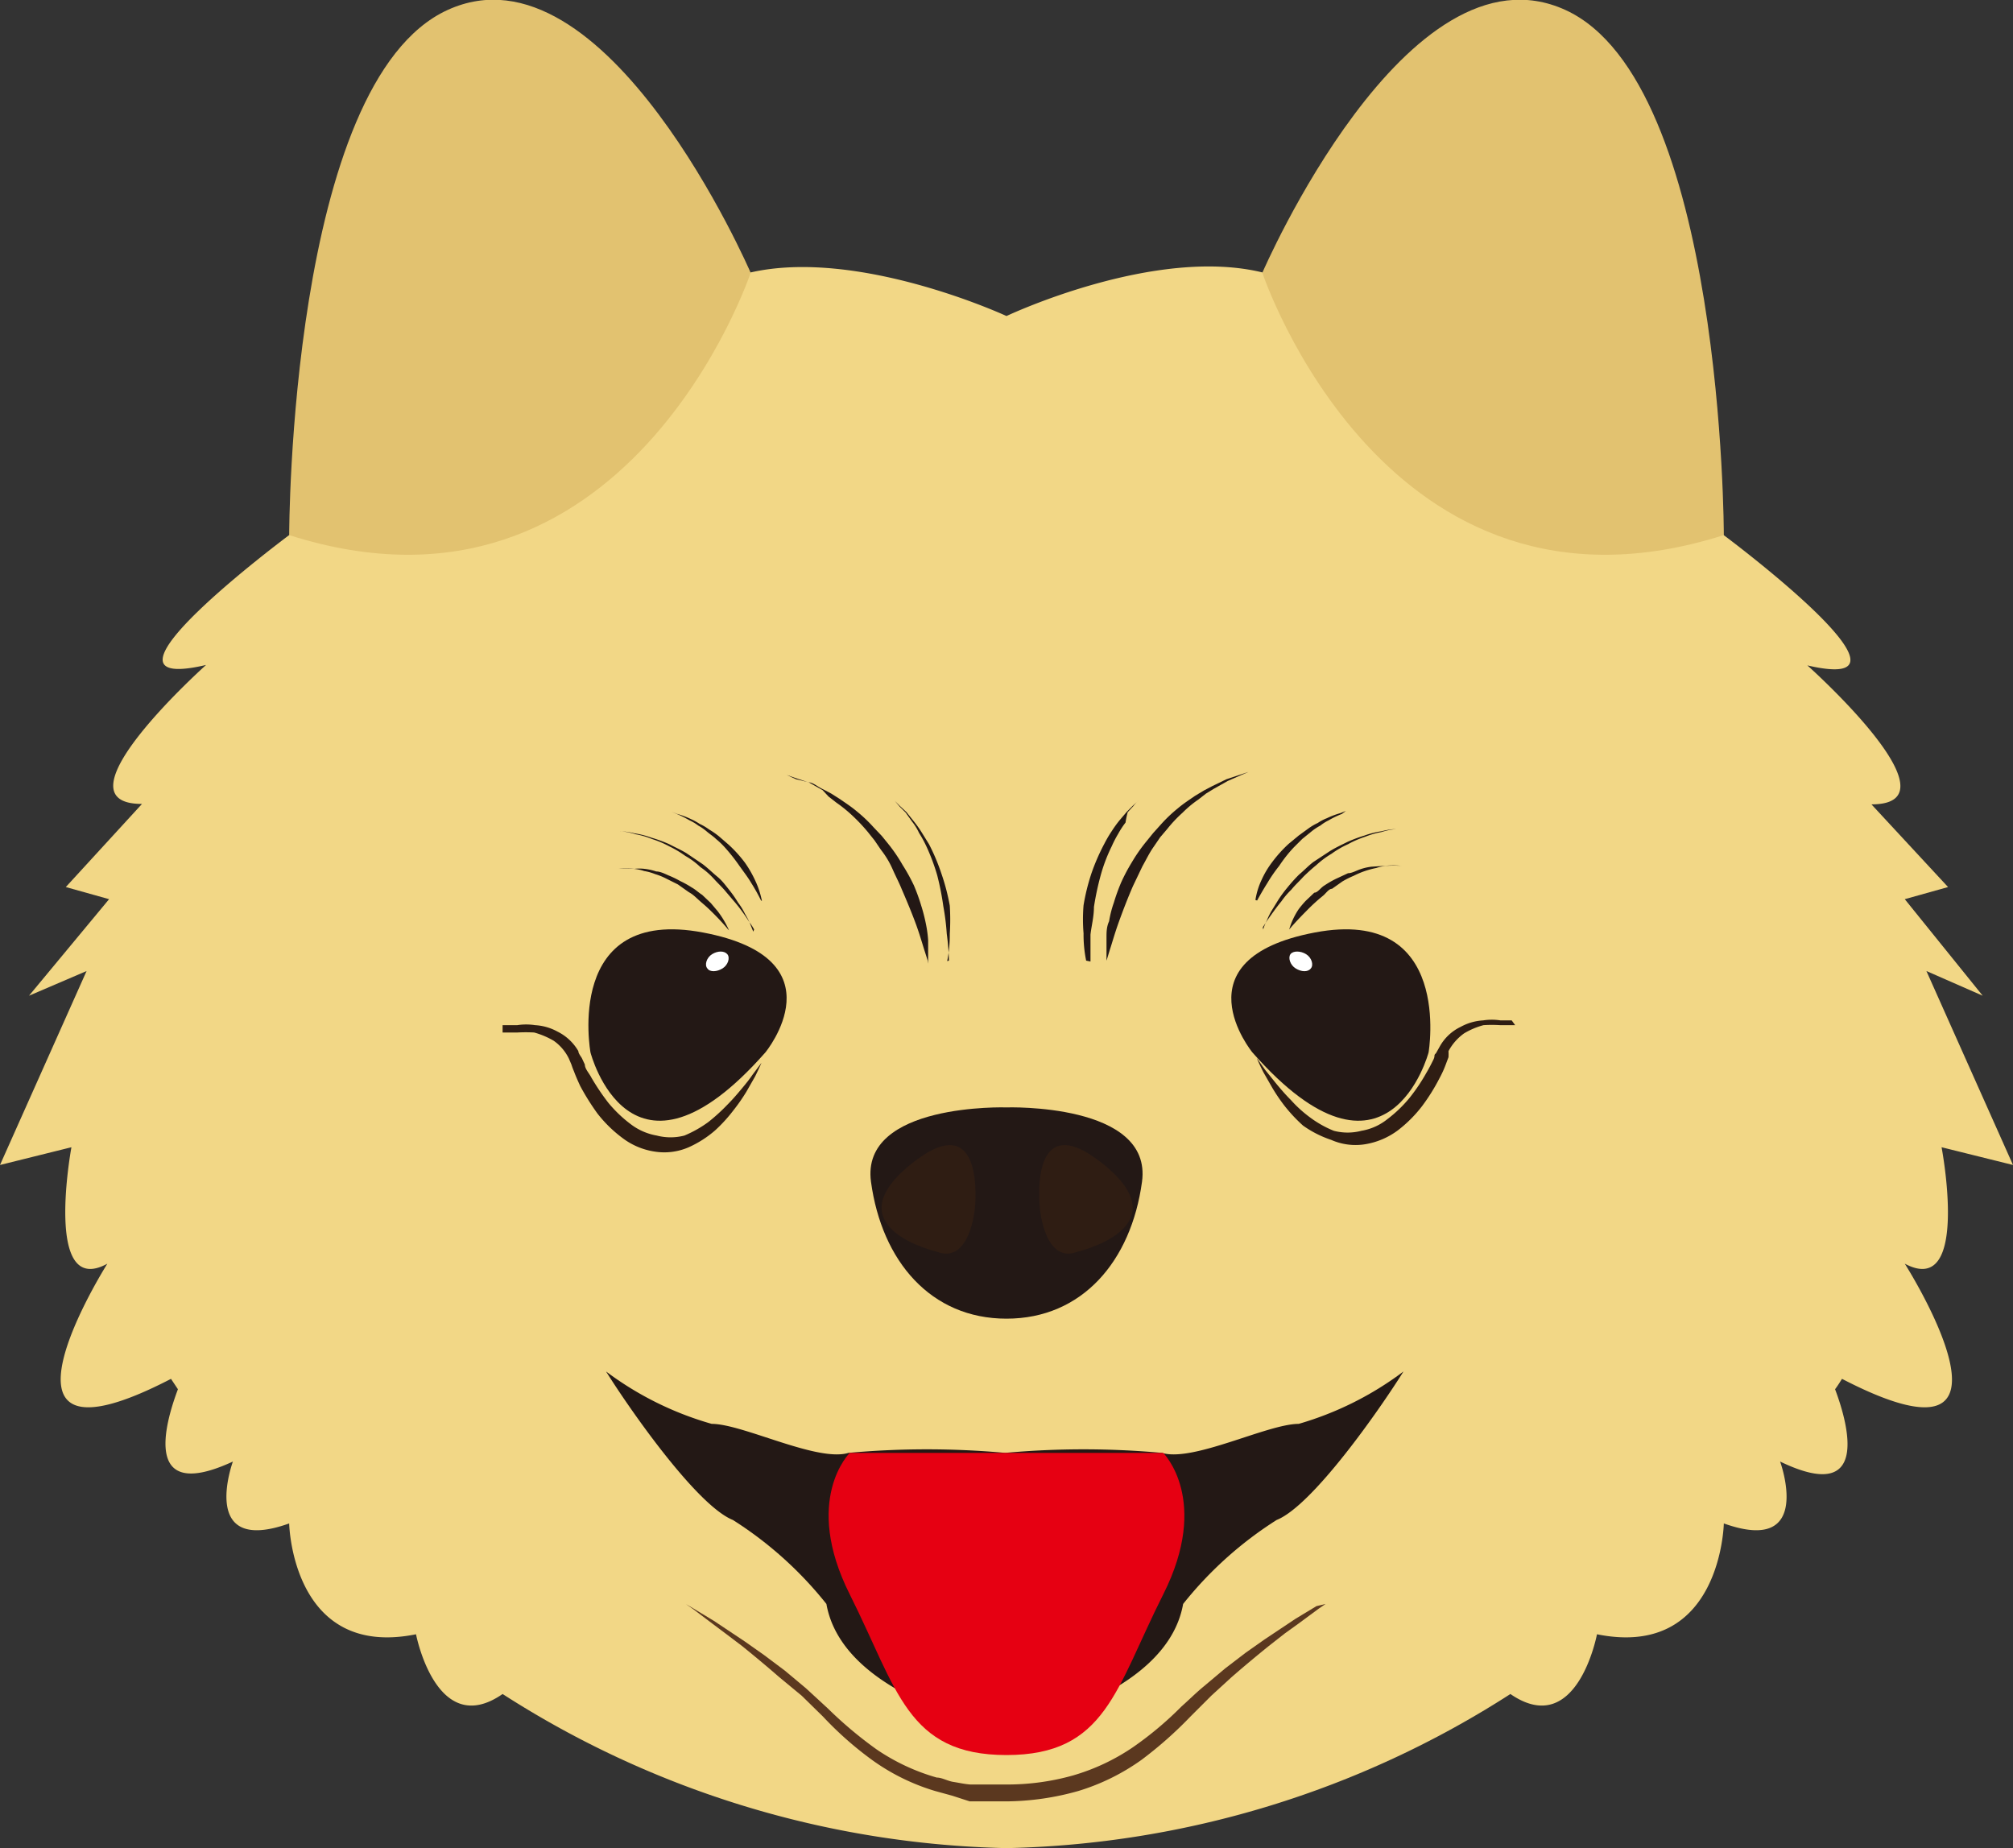 <svg xmlns="http://www.w3.org/2000/svg" viewBox="0 0 46.5 42.69"><rect x="0" y="0" width="46.5" height="42.69" fill="#333333" stroke="none"/><defs><style>.cls-1{fill:#f2d786;}.cls-2{fill:#e2c270;}.cls-3{fill:#231815;}.cls-4{fill:#e60012;}.cls-5{fill:#5b381f;}.cls-6{fill:#2f1d13;}.cls-7{fill:#fff;}</style></defs><title>icon2</title><g id="レイヤー_2" data-name="レイヤー 2"><g id="レイヤー_3" data-name="レイヤー 3"><path class="cls-1" d="M44.85,26.5l1.65.41-2-4.48,1.3.57L44,20.77l1-.28-1.77-1.91c2.12,0-1.48-3.21-1.48-3.21,3.06.71-1.92-3-1.92-3A27.11,27.11,0,0,0,29.19,6.3c-2.5-.63-5.94,1-5.94,1s-3.43-1.59-5.94-1A27.18,27.18,0,0,0,6.68,12.36s-5,3.72-1.92,3c0,0-3.59,3.21-1.48,3.21L1.52,20.49l1,.28L.67,23,2,22.43,0,26.91l1.65-.41S1,30,2.48,29.19c0,0-3.22,5.09,1.47,2.66l.16.24c-.32.85-.8,2.63,1.27,1.67,0,0-.8,2.18,1.3,1.43,0,0,.06,3.14,2.93,2.56,0,0,.47,2.44,2,1.38h0a22.41,22.41,0,0,0,11.64,3.56,22.38,22.38,0,0,0,11.64-3.56h0c1.54,1.06,2-1.38,2-1.38,2.87.58,2.93-2.56,2.93-2.56,2.1.75,1.3-1.43,1.3-1.43,2.07,1,1.59-.82,1.27-1.67.06-.08.11-.16.16-.24C47.24,34.28,44,29.19,44,29.19,45.52,30,44.85,26.5,44.85,26.5Z"/><path class="cls-2" d="M6.68,12.36S6.68,1.9,10.34.23s7,6.07,7,6.07S14.49,14.85,6.68,12.36Z"/><path class="cls-2" d="M39.82,12.36S39.82,1.9,36.16.23s-7,6.07-7,6.07S32,14.85,39.82,12.36Z"/><path class="cls-3" d="M30,32.89c-.72,0-2.44.89-3.16.67a20,20,0,0,0-3.62,0,20,20,0,0,0-3.62,0c-.72.22-2.44-.67-3.16-.67A7.48,7.48,0,0,1,14,31.68c.55.88,2.1,3.1,2.93,3.43a8.73,8.73,0,0,1,2.16,1.94c.39,2.21,4.12,2.88,4.12,2.88s3.73-.67,4.12-2.88a8.73,8.73,0,0,1,2.16-1.94c.83-.33,2.38-2.55,2.93-3.43A7.48,7.48,0,0,1,30,32.89Z"/><path class="cls-4" d="M26.87,33.56l-3.62,0-3.62,0s-1.1,1.08,0,3.27,1.32,3.71,3.62,3.71,2.52-1.53,3.62-3.71S26.87,33.56,26.87,33.56Z"/><path class="cls-5" d="M30.62,37.05l-.16.11L30,37.5l-.32.23-.37.29c-.26.21-.55.45-.86.72l-.47.43-.48.48a9.25,9.25,0,0,1-1.13,1,5,5,0,0,1-1.46.72,6.24,6.24,0,0,1-1.67.24l-.42,0-.42,0L22,41.48l-.4-.11a4.86,4.86,0,0,1-1.46-.72,8,8,0,0,1-1.13-1l-.49-.48L18,38.74c-.31-.27-.6-.51-.86-.72l-.37-.28-.32-.24L16,37.16l-.16-.11.17.1.48.29.33.22.39.26.44.31.48.36.49.41.51.47a9.43,9.43,0,0,0,1.12.94,4.79,4.79,0,0,0,1.39.65c.12,0,.25.08.38.1s.26.05.39.06l.4,0h.41a5.6,5.6,0,0,0,1.57-.21,4.86,4.86,0,0,0,1.38-.65,8,8,0,0,0,1.12-.94c.18-.16.34-.32.51-.46l.5-.42.47-.36.44-.31.39-.26.33-.22.48-.29Z"/><path class="cls-3" d="M23.25,25.58s-3.38-.11-3.13,1.72,1.38,3.16,3.13,3.16,2.88-1.33,3.13-3.16S23.25,25.58,23.25,25.58Z"/><path class="cls-6" d="M21.63,28.91s-2.38-.55-.61-2,1.5,1,1.5,1S22.41,29.22,21.63,28.91Z"/><path class="cls-6" d="M24.9,28.91s2.38-.55.61-2-1.49,1-1.49,1S24.13,29.22,24.9,28.91Z"/><path class="cls-3" d="M17.68,24.31s1.78-2.16-1.44-2.77-2.6,2.77-2.6,2.77S14.55,27.86,17.68,24.31Z"/><path class="cls-7" d="M16.34,22.37c.06.09.22.08.35,0s.18-.25.11-.33-.22-.08-.35,0S16.27,22.29,16.34,22.37Z"/><path class="cls-6" d="M11.61,23.68l.09,0,.25,0a1.36,1.36,0,0,1,.41,0,1.22,1.22,0,0,1,.52.15,1.14,1.14,0,0,1,.48.45c0,.05.05.11.08.16l.07.15c0,.1.1.2.15.3a5.35,5.35,0,0,0,.39.58,3,3,0,0,0,.51.49,1.38,1.38,0,0,0,.61.27,1.27,1.27,0,0,0,.64,0,2.69,2.69,0,0,0,.55-.31,4.28,4.28,0,0,0,.44-.4c.13-.13.24-.26.34-.38s.18-.22.24-.31l.21-.28s-.05.12-.15.32l-.2.35a4.28,4.28,0,0,1-.3.43,3.5,3.5,0,0,1-.42.46,2.46,2.46,0,0,1-.61.39,1.41,1.41,0,0,1-.79.1,1.63,1.63,0,0,1-.75-.32,3,3,0,0,1-.57-.56,5.6,5.6,0,0,1-.4-.64c-.05-.11-.1-.22-.14-.33a1.66,1.66,0,0,1-.06-.16l-.06-.14a1.08,1.08,0,0,0-.35-.41,1.89,1.89,0,0,0-.45-.19,3.47,3.47,0,0,0-.39,0h-.34Z"/><path class="cls-3" d="M28.93,24.31s-1.77-2.16,1.44-2.77S33,24.31,33,24.31,32.06,27.86,28.93,24.31Z"/><path class="cls-7" d="M30.28,22.37c-.07.09-.22.08-.35,0s-.18-.25-.12-.33.23-.08.36,0S30.35,22.29,30.28,22.37Z"/><path class="cls-6" d="M35,23.68h-.35a3.07,3.07,0,0,0-.38,0,1.73,1.73,0,0,0-.45.19,1.2,1.2,0,0,0-.36.41,1.21,1.21,0,0,1,0,.14l-.06.16a2.41,2.41,0,0,1-.15.33,4.48,4.48,0,0,1-.4.64,3,3,0,0,1-.56.56,1.73,1.73,0,0,1-.75.32,1.39,1.39,0,0,1-.79-.1A2.46,2.46,0,0,1,30.1,26a3.62,3.62,0,0,1-.43-.46,4.07,4.07,0,0,1-.29-.43l-.2-.35c-.1-.2-.15-.32-.15-.32l.2.28.25.31c.1.12.21.25.34.38a2.88,2.88,0,0,0,.44.4,2.45,2.45,0,0,0,.55.31,1.26,1.26,0,0,0,.64,0,1.3,1.3,0,0,0,.6-.27,3,3,0,0,0,.51-.49,4.21,4.21,0,0,0,.39-.58c.06-.1.11-.2.16-.3s0-.1.06-.15l.09-.16a1.09,1.09,0,0,1,.48-.45,1.22,1.22,0,0,1,.52-.15,1.29,1.29,0,0,1,.4,0l.26,0Z"/><path class="cls-3" d="M21.43,22.19,21.37,22c-.05-.15-.11-.37-.2-.62s-.21-.54-.34-.84c-.06-.15-.14-.3-.21-.46s-.16-.31-.27-.45l-.15-.22-.16-.2a4.12,4.12,0,0,0-.35-.37,3.25,3.25,0,0,0-.37-.3l-.18-.14L19,18.25l-.32-.18L18.39,18l-.22-.1v0l.23.08.27.09c.11,0,.21.1.34.16l.19.1.19.12c.13.09.27.18.4.29a3.37,3.37,0,0,1,.39.37l.19.2.17.21a3.7,3.7,0,0,1,.31.46,4.31,4.31,0,0,1,.26.47,4.43,4.43,0,0,1,.17.47,3.89,3.89,0,0,1,.11.43,2.71,2.71,0,0,1,.05.37c0,.11,0,.21,0,.29s0,.25,0,.25Z"/><path class="cls-3" d="M21.92,22.19s0-.25-.05-.62a5.58,5.58,0,0,0-.08-.64,6.35,6.35,0,0,0-.14-.71,4.69,4.69,0,0,0-.26-.69,2.69,2.69,0,0,0-.16-.29,1.28,1.28,0,0,0-.16-.26l-.15-.21-.14-.14-.11-.13h0l.12.12.15.14.16.2a2.7,2.7,0,0,1,.18.25l.18.29a4.76,4.76,0,0,1,.29.69,4.91,4.91,0,0,1,.19.73,5.25,5.25,0,0,1,0,.65,3,3,0,0,1-.06.63Z"/><path class="cls-3" d="M25.56,22.19s0-.09,0-.25,0-.18,0-.29,0-.24.06-.37a2.47,2.47,0,0,1,.11-.43,4.43,4.43,0,0,1,.17-.47,4.23,4.23,0,0,1,.25-.47,3.76,3.76,0,0,1,.32-.46l.17-.21.18-.2a3.37,3.37,0,0,1,.39-.37c.13-.11.27-.2.4-.29l.2-.12.19-.1.33-.16.27-.09.24-.08v0l-.23.1-.25.11-.32.18-.18.11-.18.14a2.49,2.49,0,0,0-.36.3,3.06,3.06,0,0,0-.35.37l-.17.2-.15.22c-.1.14-.18.31-.26.45l-.22.46c-.13.3-.24.59-.33.84s-.15.47-.2.62l-.07.23Z"/><path class="cls-3" d="M25.09,22.19a3,3,0,0,1-.06-.63,3.92,3.92,0,0,1,0-.65,4.86,4.86,0,0,1,.18-.73,4.79,4.79,0,0,1,.3-.69,2.75,2.75,0,0,1,.17-.29,2.7,2.7,0,0,1,.18-.25l.17-.2.14-.14.13-.12h0a.84.84,0,0,0-.12.13l-.13.14A1.91,1.91,0,0,0,26,19a2,2,0,0,0-.17.26,2.64,2.64,0,0,0-.15.29,3.78,3.78,0,0,0-.26.69,6.44,6.44,0,0,0-.15.71c0,.23-.06.45-.08.64,0,.37,0,.62,0,.62Z"/><path class="cls-3" d="M29.18,21.47a1.09,1.09,0,0,1,.08-.2,1.89,1.89,0,0,1,.1-.21l.16-.26a2.86,2.86,0,0,1,.22-.3,3.65,3.65,0,0,1,.27-.3c.11-.09.21-.2.33-.29l.38-.25c.13-.08.26-.14.4-.21a3.25,3.25,0,0,1,.4-.15,2,2,0,0,1,.4-.1,1.49,1.49,0,0,1,.36-.05l.3,0H33v0h-.44c-.09,0-.19,0-.3,0a1.55,1.55,0,0,0-.35.07,2,2,0,0,0-.38.11,2.2,2.2,0,0,0-.39.17,2.08,2.08,0,0,0-.38.22,2.11,2.11,0,0,0-.35.26,4.12,4.12,0,0,0-.31.28c-.09.1-.19.19-.27.29a1.84,1.84,0,0,0-.23.27c-.14.17-.24.32-.32.43l-.11.17Z"/><path class="cls-3" d="M29,20.79a1.69,1.69,0,0,1,.14-.46,2.11,2.11,0,0,1,.25-.42,3,3,0,0,1,.38-.42L30,19.3l.22-.16a1.27,1.27,0,0,1,.22-.13,1.06,1.06,0,0,1,.21-.11,1.93,1.93,0,0,1,.32-.12l.12-.05v0L31,18.8a2.1,2.1,0,0,0-.31.15,1,1,0,0,0-.19.12,1.28,1.28,0,0,0-.21.14l-.21.17-.19.19a3.19,3.19,0,0,0-.34.43,3.48,3.48,0,0,0-.27.39c-.15.24-.24.41-.24.41Z"/><path class="cls-3" d="M29.78,21.47A1.69,1.69,0,0,1,30,21a2.31,2.31,0,0,1,.16-.19l.2-.19c.08,0,.15-.12.24-.17a2.2,2.2,0,0,1,.26-.15l.28-.13c.09,0,.19-.06.28-.09a1.22,1.22,0,0,1,.26-.06L32,20a1.59,1.59,0,0,1,.37,0h.14v0h-.13a3.25,3.25,0,0,0-.36,0,1.06,1.06,0,0,0-.23.05,2,2,0,0,0-.52.18,2.1,2.1,0,0,0-.26.13l-.24.17c-.08,0-.15.12-.22.17a4.26,4.26,0,0,0-.37.34c-.21.21-.34.36-.34.36Z"/><path class="cls-3" d="M17.42,21.47a1.38,1.38,0,0,0-.11-.17,4.25,4.25,0,0,0-.31-.43l-.23-.27c-.08-.1-.18-.19-.27-.29s-.2-.2-.32-.28a1.77,1.77,0,0,0-.35-.26,2.4,2.4,0,0,0-.37-.22,2.28,2.28,0,0,0-.4-.17,1.82,1.82,0,0,0-.38-.11,1.55,1.55,0,0,0-.35-.07c-.11,0-.21,0-.3,0H13.6v0H14l.3,0a1.63,1.63,0,0,1,.36.05,2,2,0,0,1,.39.1,3.39,3.39,0,0,1,.41.15c.13.07.27.13.4.21l.37.25c.12.09.23.2.34.29s.19.2.27.3a2.73,2.73,0,0,1,.21.3,1.53,1.53,0,0,1,.16.26,2.21,2.21,0,0,1,.11.21l.08.2Z"/><path class="cls-3" d="M17.58,20.8a4.38,4.38,0,0,0-.23-.41c-.07-.12-.17-.25-.27-.39a4.26,4.26,0,0,0-.34-.43,1.8,1.8,0,0,0-.2-.19c-.06-.06-.14-.11-.21-.17a1.21,1.21,0,0,0-.2-.14,1.06,1.06,0,0,0-.2-.12,2.74,2.74,0,0,0-.3-.15l-.12-.05v0l.13.05a1.93,1.93,0,0,1,.32.12,1.36,1.36,0,0,1,.2.11,1.27,1.27,0,0,1,.22.13,1.88,1.88,0,0,1,.23.16l.22.19a3,3,0,0,1,.38.42,2.62,2.62,0,0,1,.24.42,2,2,0,0,1,.15.46Z"/><path class="cls-3" d="M16.82,21.47s-.12-.15-.33-.36-.24-.22-.37-.34-.14-.12-.22-.17l-.24-.17-.26-.13a1.53,1.53,0,0,0-.27-.11,1.17,1.17,0,0,0-.25-.07,1,1,0,0,0-.24-.05,2.88,2.88,0,0,0-.35,0h-.14v0h.14a1.51,1.51,0,0,1,.36,0,1,1,0,0,1,.24,0,1.31,1.31,0,0,1,.27.06c.09,0,.19.05.28.09a2.24,2.24,0,0,1,.27.13,2.34,2.34,0,0,1,.27.15c.09.05.16.12.24.17l.2.19.16.19a2.15,2.15,0,0,1,.26.44Z"/></g></g></svg>
